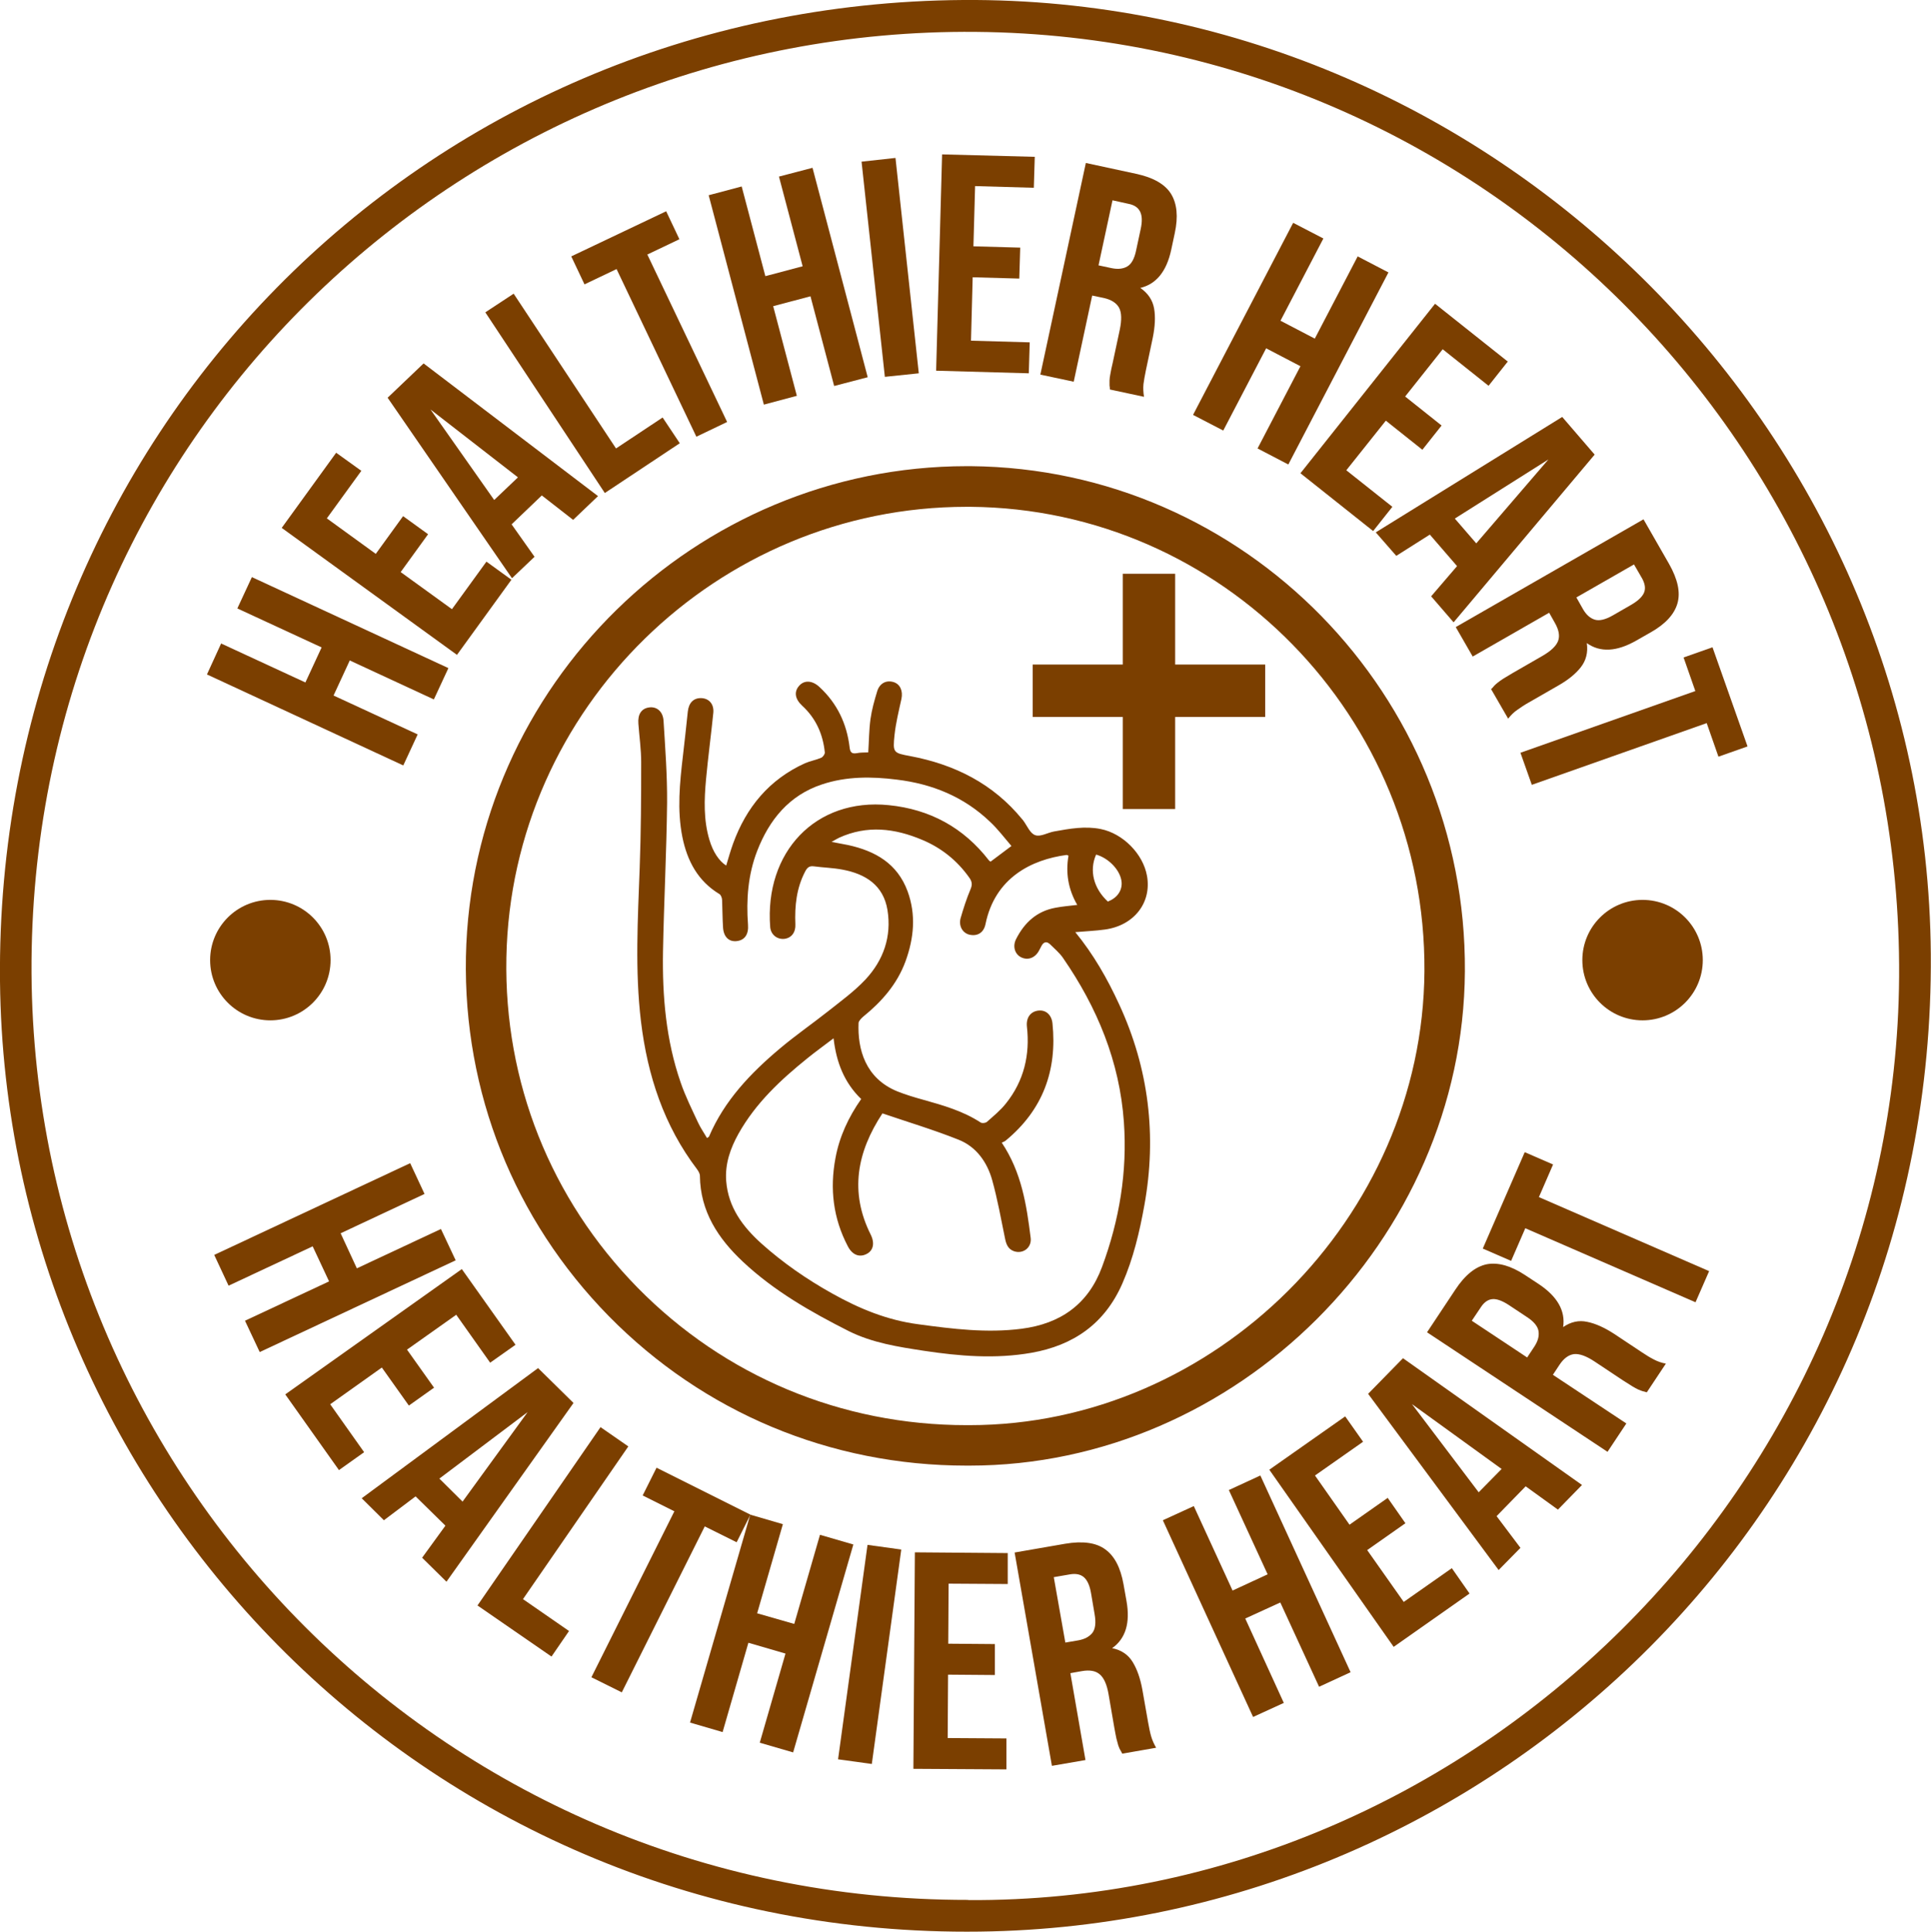 <svg id="Layer_2" data-name="Layer 2" xmlns="http://www.w3.org/2000/svg" viewBox="0 0 103.57 103.6">
  <defs>
    <style>
      .cls-1 {
        fill: #7b3f00;
      }
    </style>
  </defs>
  <g id="Layer_3" data-name="Layer 3">
    <g>
      <path class="cls-1" d="M51.66,0c28.21-.19,51.69,22.95,51.9,51.17.22,29.47-23.32,52.07-51.01,52.42C23.12,103.97.28,80.42,0,52.62-.29,23.44,22.62.2,51.66,0ZM51.93,101.9c27.07.16,49.75-22.34,49.93-49.52.18-27.78-21.98-50.43-49.53-50.67C25.06,1.47,2.25,23,1.7,50.88c-.55,27.77,21.76,51.04,50.23,51.01Z"></path>
      <g>
        <path class="cls-1" d="M22.4,39.39l-.77,1.66-10.53-4.88.76-1.66,4.52,2.09.87-1.88-4.52-2.09.78-1.68,10.54,4.88-.78,1.68-4.51-2.09-.87,1.88,4.52,2.09Z"></path>
        <path class="cls-1" d="M20.15,29.71l1.47-2.03,1.34.97-1.47,2.03,2.75,1.99,1.85-2.55,1.34.97-2.92,4.03-9.4-6.81,2.92-4.03,1.35.97-1.85,2.55,2.62,1.9Z"></path>
        <path class="cls-1" d="M32.07,26.61l-1.33,1.27-1.68-1.31-1.62,1.55,1.23,1.74-1.21,1.15-6.67-9.68,1.93-1.84,9.36,7.12ZM26.51,26.81l1.27-1.21-4.69-3.64,3.42,4.86Z"></path>
        <path class="cls-1" d="M26.03,16.75l1.52-1,5.49,8.3,2.5-1.66.92,1.38-4.02,2.67-6.41-9.69Z"></path>
        <path class="cls-1" d="M30.64,13.75l5.09-2.42.71,1.5-1.72.82,4.28,8.98-1.65.79-4.28-8.99-1.72.82-.71-1.5Z"></path>
        <path class="cls-1" d="M42.73,21.23l-1.76.47-2.96-11.23,1.77-.47,1.27,4.81,2-.53-1.27-4.81,1.8-.47,2.96,11.23-1.8.47-1.27-4.81-2,.53,1.27,4.81Z"></path>
        <path class="cls-1" d="M46.21,8.67l1.82-.2,1.25,11.55-1.82.19-1.25-11.54Z"></path>
        <path class="cls-1" d="M52.22,13.21l2.5.07-.05,1.66-2.5-.07-.09,3.4,3.15.09-.05,1.66-4.97-.14.32-11.6,4.97.13-.05,1.66-3.15-.09-.09,3.23Z"></path>
        <path class="cls-1" d="M59.53,20.89c0-.08-.01-.16-.02-.22,0-.07,0-.16,0-.26,0-.1.02-.23.05-.38.03-.15.06-.34.12-.57l.38-1.78c.11-.53.1-.92-.04-1.18-.14-.25-.41-.43-.82-.52l-.62-.13-.99,4.62-1.79-.38,2.44-11.35,2.69.58c.93.2,1.56.56,1.88,1.08.32.52.39,1.22.2,2.1l-.19.89c-.25,1.17-.81,1.85-1.66,2.05.41.28.66.65.74,1.1.08.45.05.97-.07,1.57l-.37,1.75c-.06.28-.1.53-.13.74-.02.22-.01.44.03.68l-1.82-.39ZM59.67,10.74l-.75,3.49.7.15c.34.07.62.04.84-.09.23-.13.39-.43.48-.88l.24-1.12c.09-.41.08-.72-.03-.94-.11-.22-.31-.36-.63-.42l-.86-.19Z"></path>
        <path class="cls-1" d="M65.61,23.09l-1.62-.84,5.37-10.3,1.62.84-2.3,4.41,1.84.96,2.3-4.41,1.65.86-5.37,10.3-1.65-.86,2.3-4.41-1.84-.96-2.3,4.41Z"></path>
        <path class="cls-1" d="M75.36,21.26l1.96,1.56-1.03,1.3-1.96-1.56-2.12,2.66,2.47,1.96-1.03,1.3-3.9-3.1,7.22-9.09,3.9,3.1-1.03,1.3-2.46-1.96-2.01,2.53Z"></path>
        <path class="cls-1" d="M77.96,33.37l-1.2-1.39,1.39-1.62-1.46-1.69-1.8,1.14-1.1-1.26,10-6.19,1.74,2.02-7.57,9ZM78.03,27.81l1.15,1.33,3.87-4.5-5.02,3.17Z"></path>
        <path class="cls-1" d="M79.99,36.95c.06-.06.11-.12.15-.17.05-.05.11-.11.19-.17.08-.07.19-.14.31-.22.13-.08.3-.18.5-.3l1.58-.91c.47-.27.75-.54.85-.81s.04-.59-.17-.96l-.31-.55-4.1,2.35-.91-1.58,10.07-5.78,1.37,2.39c.47.83.62,1.53.45,2.12-.17.59-.65,1.11-1.43,1.55l-.79.45c-1.04.59-1.92.64-2.64.13.07.5-.04.93-.32,1.29-.28.36-.69.69-1.22.99l-1.55.89c-.25.14-.46.28-.64.41-.18.12-.34.28-.49.47l-.93-1.61ZM87.64,30.27l-3.09,1.77.35.62c.17.3.38.49.63.57s.58,0,.98-.23l.99-.57c.36-.21.59-.43.68-.65.09-.22.05-.47-.1-.75l-.44-.76Z"></path>
        <path class="cls-1" d="M91.85,34.71l1.88,5.32-1.56.55-.63-1.8-9.38,3.31-.61-1.72,9.38-3.31-.63-1.8,1.56-.55Z"></path>
      </g>
      <g>
        <path class="cls-1" d="M12.26,68.95l-.77-1.65,10.51-4.92.77,1.65-4.5,2.11.87,1.88,4.51-2.11.79,1.68-10.51,4.92-.79-1.68,4.51-2.11-.88-1.88-4.51,2.11Z"></path>
        <path class="cls-1" d="M21.83,72.38l1.45,2.04-1.35.96-1.45-2.04-2.77,1.97,1.82,2.57-1.35.96-2.88-4.06,9.47-6.72,2.88,4.06-1.36.96-1.82-2.57-2.64,1.87Z"></path>
        <path class="cls-1" d="M23.95,84.83l-1.31-1.29,1.25-1.72-1.6-1.57-1.7,1.28-1.19-1.18,9.46-6.98,1.9,1.87-6.81,9.58ZM23.56,79.29l1.25,1.24,3.49-4.8-4.74,3.57Z"></path>
        <path class="cls-1" d="M32.2,76.53l1.5,1.04-5.65,8.19,2.47,1.71-.94,1.37-3.97-2.74,6.59-9.55Z"></path>
        <path class="cls-1" d="M35.21,78.71l5.04,2.52-.74,1.48-1.71-.85-4.45,8.9-1.63-.81,4.45-8.9-1.7-.85.74-1.48Z"></path>
        <path class="cls-1" d="M38.76,92.89l-1.75-.51,3.23-11.15,1.75.51-1.38,4.78,1.99.57,1.38-4.78,1.79.52-3.23,11.15-1.79-.52,1.38-4.78-1.99-.58-1.38,4.78Z"></path>
        <path class="cls-1" d="M46.53,82.85l1.81.25-1.58,11.5-1.81-.25,1.58-11.5Z"></path>
        <path class="cls-1" d="M50.86,88.15l2.5.02v1.66s-2.51-.02-2.51-.02l-.02,3.4,3.15.02v1.66s-4.99-.03-4.99-.03l.08-11.61,4.98.04v1.66s-3.17-.02-3.17-.02l-.02,3.23Z"></path>
        <path class="cls-1" d="M60.19,94.04c-.04-.07-.07-.14-.11-.2s-.06-.14-.1-.23c-.03-.1-.06-.22-.1-.37-.03-.15-.07-.34-.11-.57l-.31-1.8c-.09-.53-.25-.89-.48-1.08-.22-.19-.54-.24-.95-.17l-.62.11.81,4.66-1.8.31-2-11.44,2.71-.47c.94-.16,1.66-.06,2.15.3.5.36.82.98.98,1.87l.16.9c.21,1.18-.05,2.02-.77,2.53.5.1.86.35,1.1.74.24.39.41.88.52,1.48l.31,1.76c.05.28.1.53.16.74.06.21.15.41.27.62l-1.83.32ZM56.52,84.58l.62,3.51.7-.12c.33-.06.58-.19.75-.4.16-.21.2-.54.12-1l-.19-1.12c-.07-.42-.2-.7-.38-.86-.18-.16-.43-.21-.74-.16l-.87.15Z"></path>
        <path class="cls-1" d="M68.87,91.32l-1.66.76-4.84-10.55,1.66-.76,2.08,4.53,1.88-.87-2.08-4.52,1.69-.78,4.84,10.55-1.69.78-2.08-4.52-1.88.86,2.07,4.53Z"></path>
        <path class="cls-1" d="M72.38,81.77l2.05-1.44.95,1.36-2.05,1.44,1.96,2.78,2.58-1.81.95,1.36-4.07,2.86-6.67-9.5,4.07-2.86.96,1.36-2.58,1.81,1.86,2.65Z"></path>
        <path class="cls-1" d="M84.85,79.64l-1.29,1.32-1.73-1.25-1.56,1.6,1.28,1.7-1.17,1.19-7-9.45,1.87-1.91,9.59,6.79ZM79.31,80.03l1.23-1.25-4.81-3.48,3.58,4.73Z"></path>
        <path class="cls-1" d="M88.33,74.67c-.08-.02-.15-.05-.22-.06-.07-.02-.15-.05-.24-.09s-.2-.1-.33-.18c-.13-.08-.3-.19-.49-.31l-1.52-1.01c-.45-.3-.82-.43-1.11-.4-.29.04-.55.23-.78.58l-.35.53,3.94,2.61-1.01,1.52-9.68-6.41,1.52-2.29c.52-.79,1.09-1.24,1.69-1.36.6-.11,1.28.08,2.03.57l.76.5c.99.66,1.43,1.43,1.3,2.3.41-.28.84-.38,1.29-.28.45.09.93.31,1.44.64l1.49.99c.24.16.45.29.65.39.19.1.41.18.64.22l-1.03,1.55ZM78.94,70.83l2.97,1.97.39-.59c.19-.29.26-.56.22-.82s-.25-.52-.64-.77l-.95-.63c-.35-.23-.65-.34-.88-.32-.24.02-.45.17-.62.43l-.49.73Z"></path>
        <path class="cls-1" d="M79.53,66.96l2.25-5.17,1.52.66-.76,1.75,9.13,3.97-.73,1.67-9.13-3.97-.76,1.75-1.52-.66Z"></path>
      </g>
      <path class="cls-1" d="M51.84,25c.08,0,.15,0,.23,0,14.71.13,26.6,12.28,26.5,27.1-.09,14.4-12.25,26.5-26.57,26.5-.05,0-.11,0-.16,0-7.3,0-14.11-2.85-19.19-8.02-5.08-5.18-7.8-12.02-7.66-19.27.29-14.55,12.31-26.3,26.85-26.31ZM52,76.43c13.15,0,24.31-11.12,24.4-24.34.09-13.62-10.83-24.8-24.35-24.91h-.21c-13.37,0-24.42,10.8-24.68,24.17-.13,6.66,2.37,12.95,7.04,17.71,4.67,4.75,10.93,7.37,17.64,7.37h.02s0,0,0,0h.13Z"></path>
      <path class="cls-1" d="M57.65,49.96c1.01,1.23,1.75,2.54,2.38,3.91,1.59,3.44,2.02,7.04,1.35,10.76-.26,1.44-.59,2.85-1.18,4.2-.94,2.15-2.61,3.32-4.88,3.72-1.94.34-3.86.18-5.78-.11-1.37-.21-2.74-.42-4.01-1.05-2.04-1.03-4.02-2.16-5.69-3.73-1.32-1.24-2.28-2.69-2.3-4.6,0-.12-.08-.25-.15-.35-1.78-2.34-2.66-5.03-3.01-7.92-.33-2.75-.17-5.5-.07-8.25.07-1.89.08-3.77.08-5.66,0-.69-.1-1.38-.15-2.07-.04-.5.16-.81.57-.87.41-.06.75.21.78.72.09,1.46.2,2.92.19,4.38-.03,2.67-.17,5.33-.22,8-.04,2.38.16,4.75.95,7.02.25.73.6,1.43.93,2.14.13.28.31.54.48.83.05-.04.1-.05.11-.08.82-1.92,2.22-3.39,3.79-4.71.84-.71,1.74-1.33,2.6-2.01.68-.54,1.4-1.06,2-1.7.97-1.04,1.41-2.31,1.18-3.73-.22-1.33-1.18-1.93-2.4-2.16-.51-.1-1.04-.11-1.56-.18-.24-.03-.35.08-.45.27-.47.89-.57,1.85-.53,2.84.02.42-.19.7-.52.77-.41.08-.79-.18-.83-.62-.31-4.02,2.43-6.94,6.36-6.54,2.2.22,4.01,1.2,5.37,2.96.02.03.05.04.09.07.35-.26.7-.53,1.12-.84-.38-.44-.73-.91-1.15-1.3-1.4-1.34-3.1-2.03-5-2.26-1.35-.17-2.71-.18-4.02.26-1.75.58-2.82,1.89-3.47,3.57-.49,1.27-.59,2.6-.49,3.95.04.51-.17.83-.6.88-.42.05-.71-.22-.74-.74-.03-.48-.03-.97-.05-1.46,0-.11-.06-.27-.14-.32-1.16-.7-1.73-1.78-1.99-3.06-.29-1.45-.14-2.91.03-4.36.09-.79.18-1.57.26-2.36.05-.48.31-.75.74-.73.4.02.67.32.63.78-.12,1.19-.28,2.37-.39,3.56-.1,1.09-.14,2.19.18,3.26.19.64.51,1.13.9,1.38.12-.4.23-.79.37-1.18.71-1.95,1.94-3.44,3.86-4.31.28-.12.58-.17.86-.29.1-.04.21-.2.2-.29-.1-.98-.48-1.83-1.21-2.5-.4-.37-.45-.76-.16-1.08.28-.31.71-.28,1.09.08.94.87,1.46,1.96,1.61,3.23.03.27.12.36.39.31.2-.04.41-.03.61-.04.04-.61.04-1.21.12-1.79.07-.5.21-1,.36-1.49.13-.43.49-.61.88-.49.35.11.51.47.42.9-.14.64-.3,1.28-.37,1.93-.1.96-.07.97.85,1.14,2.38.45,4.44,1.48,6,3.39.02.02.03.04.05.06.21.28.37.7.65.79.28.1.67-.14,1.01-.2.83-.15,1.66-.3,2.5-.13,1.19.24,2.27,1.33,2.48,2.51.26,1.44-.7,2.67-2.26,2.88-.5.07-1.01.09-1.59.14ZM44.7,55.69c-.51.39-.96.71-1.39,1.06-1.44,1.16-2.78,2.41-3.7,4.05-.44.79-.73,1.62-.66,2.54.11,1.41.89,2.45,1.89,3.35,1.15,1.03,2.42,1.91,3.78,2.67,1.46.82,2.96,1.44,4.64,1.66,1.84.25,3.67.48,5.53.24,2.1-.27,3.58-1.32,4.32-3.32.93-2.51,1.36-5.1,1.17-7.77-.23-3.24-1.43-6.14-3.26-8.79-.19-.28-.46-.5-.7-.74-.19-.18-.35-.12-.46.09-.04.08-.08.15-.12.23-.21.41-.6.56-.97.38-.34-.17-.47-.59-.27-.98.45-.89,1.12-1.5,2.12-1.68.37-.07.74-.1,1.16-.15-.49-.84-.63-1.73-.47-2.64-.05-.02-.08-.04-.1-.04-1.88.25-3.84,1.22-4.35,3.7-.09.46-.42.67-.85.58-.37-.08-.6-.46-.49-.88.15-.52.32-1.05.53-1.55.11-.25.09-.42-.06-.63-.65-.92-1.5-1.6-2.53-2.03-1.47-.62-2.95-.8-4.46-.11-.11.05-.21.12-.4.22.36.07.63.12.89.17,1.46.32,2.64.99,3.19,2.48.46,1.26.34,2.51-.11,3.75-.45,1.23-1.28,2.17-2.28,2.98-.1.09-.23.22-.24.33-.06,1.4.36,2.97,2.08,3.67.45.18.92.32,1.39.45,1.07.3,2.13.6,3.08,1.22.08.05.27.03.34-.04.35-.31.73-.62,1.02-.99.96-1.2,1.29-2.6,1.12-4.11-.05-.47.18-.8.59-.86.41-.06.73.21.78.68.26,2.53-.52,4.65-2.51,6.29-.06.05-.15.08-.21.11,1.07,1.6,1.33,3.35,1.55,5.1.07.53-.41.89-.9.72-.33-.12-.42-.4-.48-.71-.21-1.03-.4-2.08-.68-3.09-.27-.97-.85-1.8-1.81-2.18-1.33-.53-2.7-.94-4.08-1.41-1.37,2.08-1.77,4.22-.63,6.5.23.46.14.86-.22,1.04-.39.2-.77.05-1.01-.42-.78-1.49-.97-3.07-.66-4.72.21-1.15.7-2.2,1.38-3.17-.9-.87-1.33-1.95-1.48-3.25ZM58.79,45.83c-.38.86-.13,1.82.63,2.52.49-.19.76-.57.74-1.01-.03-.62-.66-1.31-1.37-1.51Z"></path>
      <path class="cls-1" d="M63.03,35.64h4.83v2.81h-4.83s0,4.94,0,4.94h-2.81v-4.94s-4.83,0-4.83,0v-2.81h4.83s0-4.87,0-4.87h2.81v4.87Z"></path>
      <circle class="cls-1" cx="14.5" cy="51.49" r="3.23"></circle>
      <circle class="cls-1" cx="88.1" cy="51.49" r="3.23"></circle>
    </g>
  </g>
</svg>